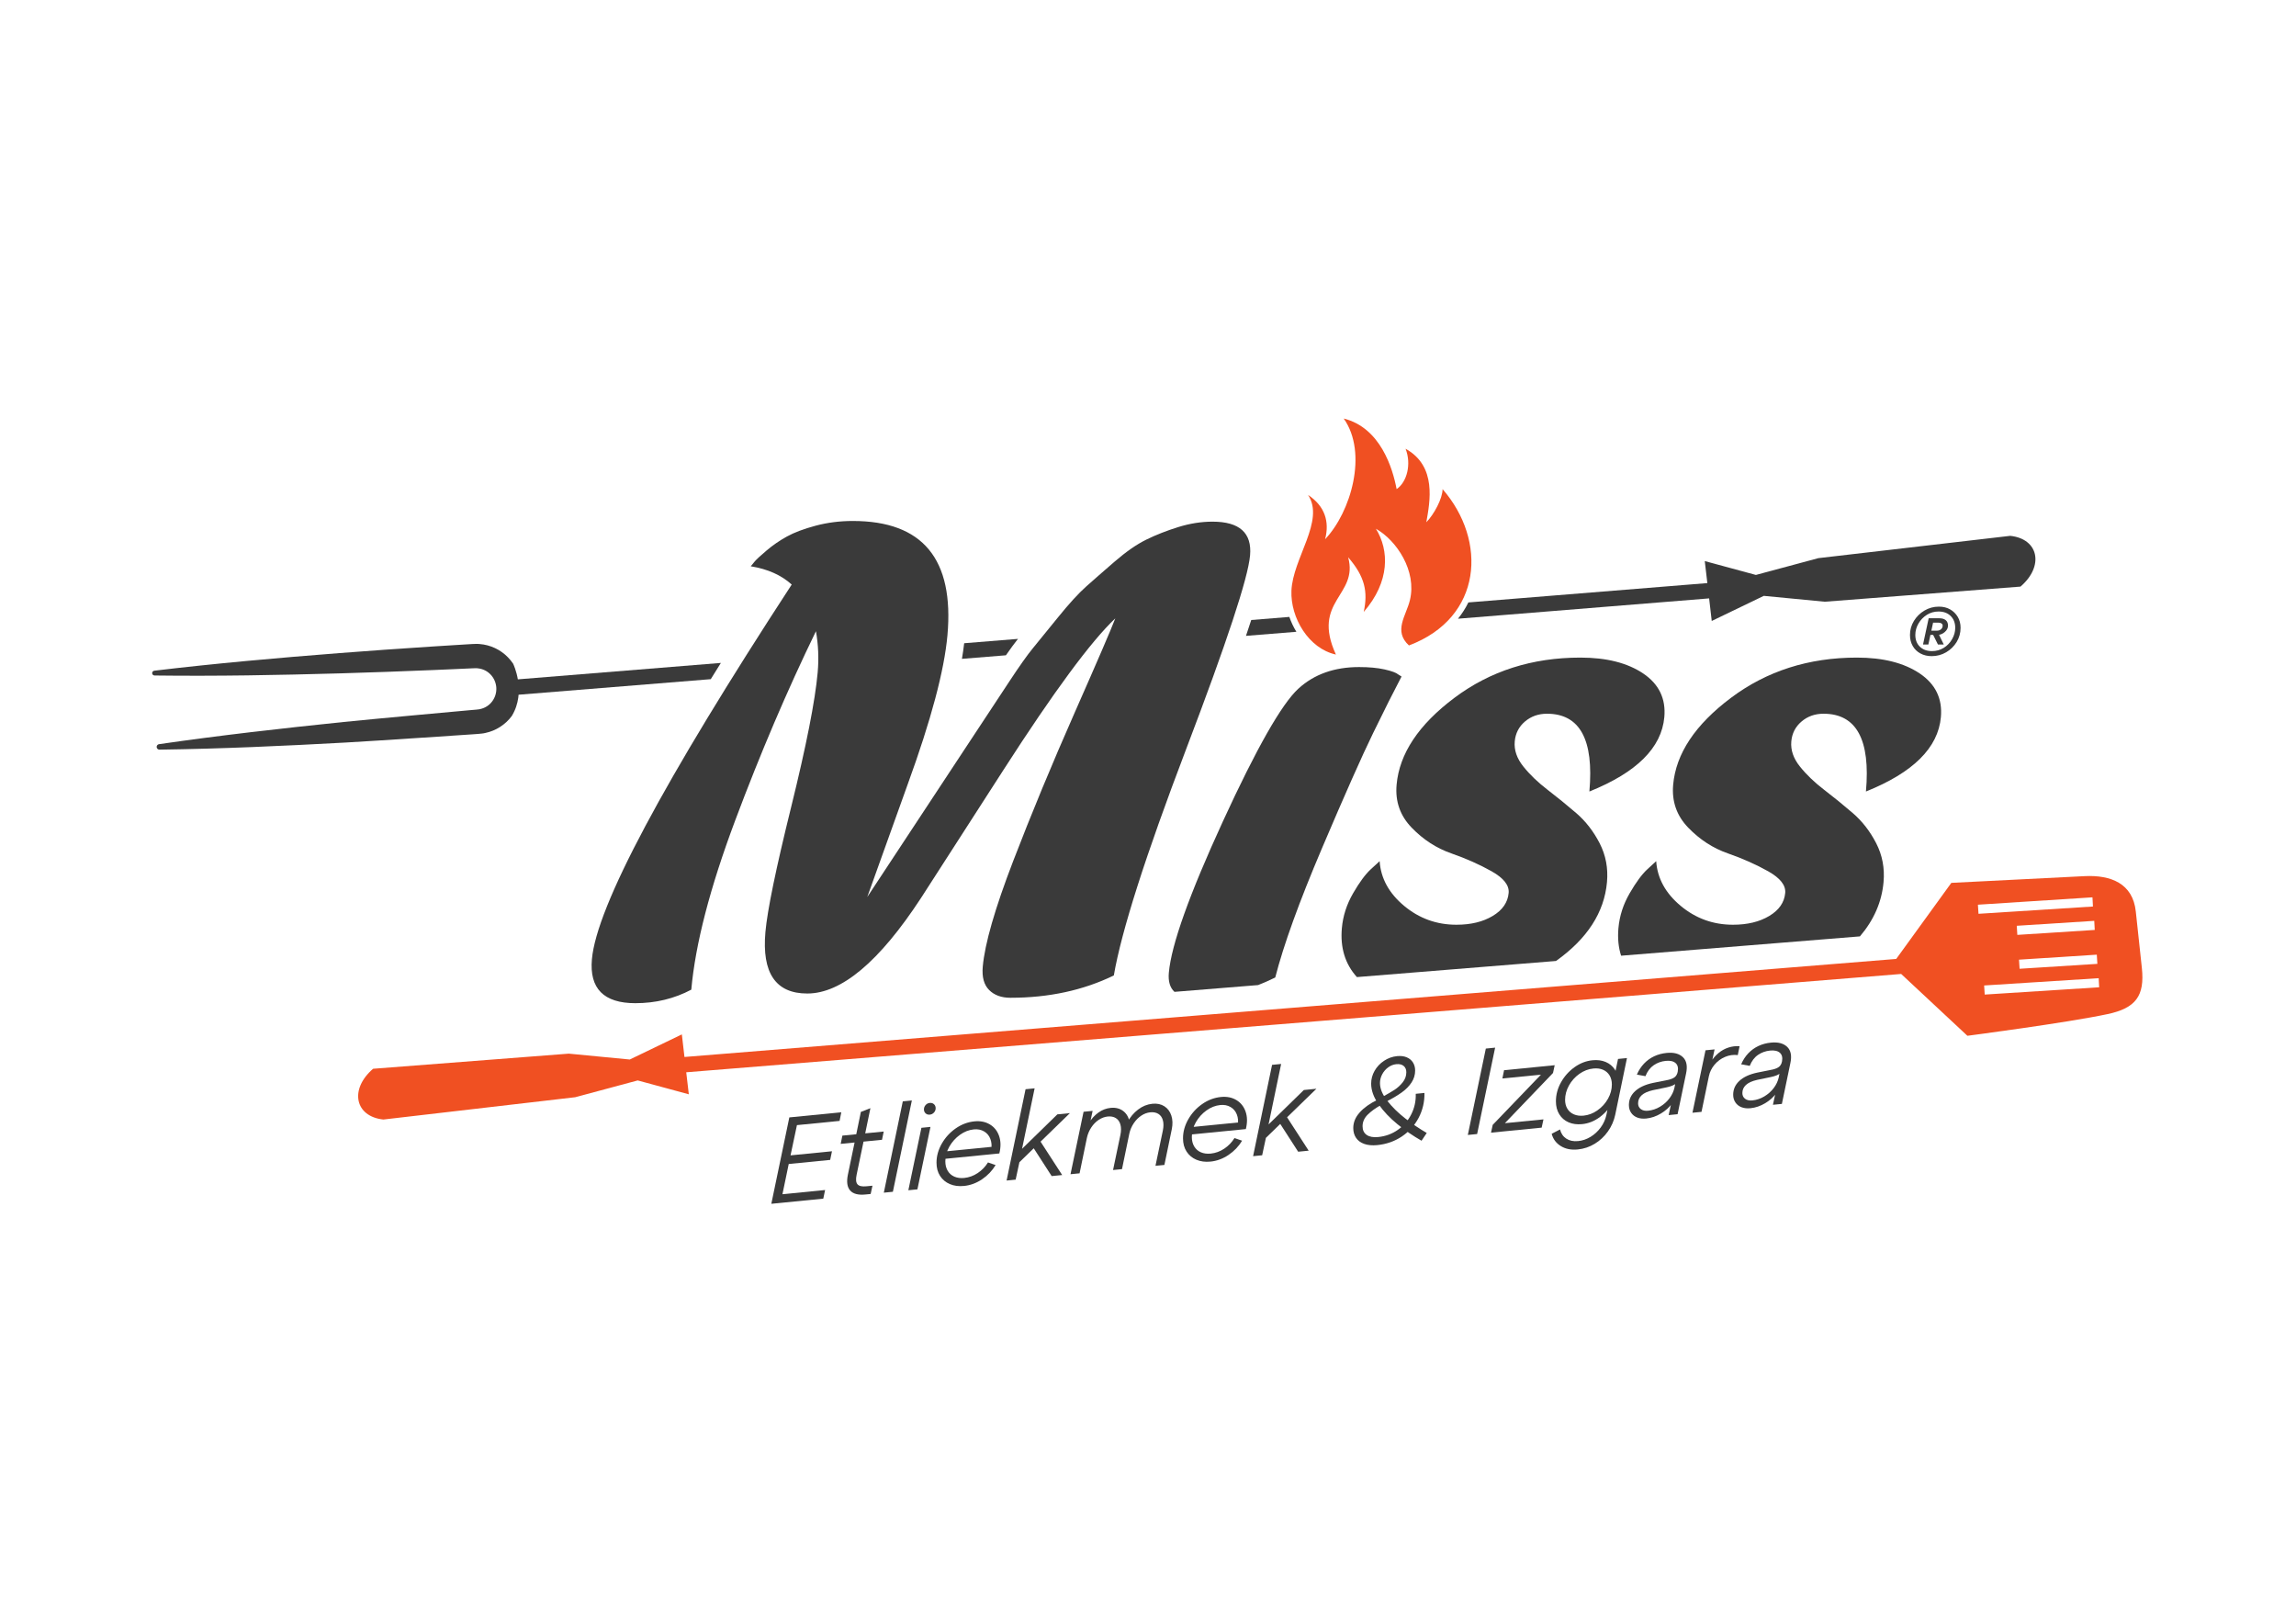 <svg xmlns="http://www.w3.org/2000/svg" xmlns:xlink="http://www.w3.org/1999/xlink" xmlns:inkscape="http://www.inkscape.org/namespaces/inkscape" version="1.1" width="841.89" height="595.276" viewBox="0 0 841.89 595.276">
<defs>
<clipPath id="clip_0">
<path transform="matrix(1,0,0,-1,0,595.276)" d="M0 595.276H841.89V0H0Z"/>
</clipPath>
</defs>
<g inkscape:groupmode="layer" inkscape:label="Layer 1">
<g clip-path="url(#clip_0)">
<path transform="matrix(1,0,0,-1,727.748,364.627)" d="M0 0-.212 3.336 41.79 6.005 41.968 2.673ZM-2.491 32.949 39.513 35.652 39.688 32.286-2.28 29.613ZM40.348 23.699 11.96 21.885 11.748 25.221 40.17 27.031ZM41.308 11.26 12.787 9.459 12.575 12.794 41.1 14.629ZM57.623 9.745 55.399 30.452C54.315 40.736 46.268 43.886 36.648 43.42L-12.239 40.955-32.448 13.067-476.772-22.878-477.73-14.603-496.823-23.807-519.173-21.654-590.942-27.199C-599.7-34.748-597.606-44.715-587.178-45.809L-516.833-37.633-493.916-31.477-475.177-36.558-476.119-28.487-30.636 7.558-6.349-15.107C-6.349-15.107 30.083-10.352 44.986-7.173 55.402-4.984 58.713-.472 57.623 9.745" fill="#f05022"/>
<path transform="matrix(1,0,0,-1,489.851,239.97)" d="M0 0C-10.038 2.192-16.701 13.515-16.311 23.402-15.845 35.267-3.93 49.109-10.215 58.505-4.056 54.449-2.28 48.718-3.967 42.282 5.429 52.106 11.852 73.833 2.859 86.529 16.349 83.154 20.82 68.266 22.256 60.659 26.059 63.203 27.747 69.84 25.543 75.445 37.118 69.06 34.448 55.948 33.151 48.504 35.896 51.275 39.108 57.182 39.108 60.646 55.52 41.816 53.87 13.54 26.777 3.338 20.984 8.665 25.732 14.17 27.13 19.938 29.737 30.619 22.243 41.866 14.661 46.124 19.548 38.264 19.875 26.765 10.19 15.618 11.814 23.049 10.605 28.616 4.484 35.67 8.363 21.513-9.094 19.8 0 0" fill="#f05022"/>
<path transform="matrix(1,0,0,-1,289.429,409.66)" d="M0 0 19.053 1.883 18.433-1.28 2.792-2.826 .443-13.914 15.641-12.412 14.976-15.578-.222-17.08-2.525-28.164 13.116-26.618 12.451-29.786-6.602-31.669Z" fill="#3a3a3a"/>
<path transform="matrix(1,0,0,-1,308.88,416.334)" d="M0 0 5.096 .504 6.779 8.69 10.28 10.055 8.374 .828 15.153 1.498 14.533-1.532 7.754-2.202 5.228-14.327C4.874-15.986 4.97-17.152 5.517-17.821 6.063-18.491 7.162-18.744 8.817-18.58L11.033-18.361 10.368-21.396 8.463-21.584C5.805-21.847 3.928-21.353 2.836-20.102 1.743-18.851 1.477-16.898 2.039-14.243L4.476-2.526-.62-3.03Z" fill="#3a3a3a"/>
<path transform="matrix(1,0,0,-1,331.034,403.776)" d="M0 0 3.323 .328-3.633-33.147-6.956-33.476Z" fill="#3a3a3a"/>
<path transform="matrix(1,0,0,-1,339.408,405.119)" d="M0 0C.413 .454 .916 .711 1.506 .769 2.126 .83 2.644 .675 3.057 .302 3.47-.071 3.677-.567 3.677-1.187 3.677-1.779 3.47-2.301 3.057-2.756 2.644-3.211 2.126-3.468 1.506-3.529 .916-3.587 .413-3.431 0-3.058-.413-2.685-.62-2.204-.62-1.612-.62-.992-.413-.455 0 0M-1.551-8.351 1.772-8.022-3.013-30.915-6.336-31.244Z" fill="#3a3a3a"/>
<path transform="matrix(1,0,0,-1,346.232,422.169)" d="M0 0 18.344 1.813 17.236 .729C17.473 2.14 17.362 3.444 16.904 4.639 16.446 5.835 15.677 6.748 14.599 7.38 13.521 8.012 12.273 8.258 10.856 8.118 9.054 7.94 7.356 7.277 5.76 6.13 4.165 4.982 2.872 3.548 1.883 1.825 .893 .103 .399-1.704 .399-3.594 .399-4.923 .686-6.076 1.263-7.053 1.839-8.03 2.65-8.748 3.7-9.205 4.748-9.663 5.952-9.824 7.311-9.69 9.083-9.514 10.737-8.916 12.273-7.892 13.809-6.87 15.065-5.572 16.039-3.997L18.832-4.962C17.59-7.034 15.935-8.771 13.868-10.172 11.8-11.572 9.585-12.39 7.222-12.623 5.302-12.813 3.581-12.584 2.06-11.937 .539-11.29-.658-10.293-1.529-8.946-2.401-7.6-2.836-5.982-2.836-4.09-2.836-1.698-2.194 .625-.909 2.879 .377 5.133 2.082 6.999 4.209 8.48 6.336 9.96 8.624 10.822 11.077 11.064 13.233 11.277 15.117 10.902 16.727 9.939 18.336 8.975 19.467 7.558 20.116 5.688 20.765 3.817 20.794 1.686 20.204-.706L-.266-2.729Z" fill="#3a3a3a"/>
<path transform="matrix(1,0,0,-1,389.475,430.789)" d="M0 0-3.854-.381-10.678 10.199-8.196 12.66ZM-17.058-1.686-20.381-2.014-13.425 31.462-10.102 31.79-15.021 8.131-15.818 8.539-1.772 22.245 2.837 22.701-15.685 4.697Z" fill="#3a3a3a"/>
<path transform="matrix(1,0,0,-1,397.319,407.593)" d="M0 0 3.323 .328 2.259-4.651 1.905-4.154C2.938-2.516 4.135-1.216 5.494-.255 6.852 .706 8.33 1.266 9.925 1.424 11.785 1.608 13.343 1.208 14.599 .224 15.854-.759 16.615-2.154 16.881-3.959L16.039-3.909C17.073-1.976 18.394-.398 20.004 .825 21.614 2.048 23.365 2.752 25.255 2.939 26.94 3.105 28.393 2.799 29.62 2.019 30.845 1.239 31.702 .098 32.189-1.405 32.677-2.908 32.728-4.579 32.345-6.419L29.642-19.491 26.363-19.815 29.066-6.92C29.361-5.473 29.369-4.217 29.088-3.152 28.807-2.087 28.261-1.299 27.449-.787 26.636-.278 25.639-.08 24.458-.197 23.306-.311 22.198-.724 21.135-1.434 20.072-2.145 19.156-3.077 18.387-4.231 17.618-5.386 17.088-6.627 16.792-7.956L14.09-21.028 10.811-21.352 13.513-8.457C13.809-7.01 13.809-5.755 13.513-4.691 13.219-3.627 12.665-2.84 11.851-2.329 11.04-1.819 10.043-1.622 8.861-1.738 7.71-1.852 6.602-2.265 5.537-2.975 4.474-3.686 3.566-4.618 2.813-5.77 2.06-6.923 1.535-8.164 1.24-9.492L-1.463-22.565-4.786-22.893Z" fill="#3a3a3a"/>
<path transform="matrix(1,0,0,-1,436.619,413.236)" d="M0 0 18.344 1.813 17.236 .729C17.473 2.14 17.362 3.444 16.904 4.639 16.446 5.835 15.677 6.748 14.599 7.38 13.521 8.012 12.273 8.258 10.856 8.118 9.054 7.94 7.356 7.277 5.76 6.13 4.165 4.982 2.872 3.548 1.883 1.825 .893 .103 .399-1.704 .399-3.594 .399-4.923 .686-6.076 1.263-7.053 1.839-8.03 2.65-8.748 3.7-9.205 4.748-9.663 5.952-9.824 7.311-9.69 9.083-9.514 10.737-8.916 12.273-7.892 13.809-6.87 15.065-5.572 16.039-3.997L18.832-4.962C17.59-7.034 15.935-8.771 13.868-10.172 11.8-11.572 9.585-12.39 7.222-12.623 5.302-12.813 3.581-12.584 2.06-11.937 .539-11.29-.658-10.293-1.529-8.946-2.401-7.6-2.836-5.982-2.836-4.09-2.836-1.698-2.194 .625-.909 2.879 .377 5.133 2.082 6.999 4.209 8.48 6.336 9.96 8.624 10.822 11.077 11.064 13.233 11.277 15.117 10.902 16.727 9.939 18.336 8.975 19.467 7.558 20.116 5.688 20.765 3.817 20.794 1.686 20.204-.706L-.266-2.729Z" fill="#3a3a3a"/>
<path transform="matrix(1,0,0,-1,479.863,421.856)" d="M0 0-3.854-.381-10.678 10.199-8.196 12.66ZM-17.058-1.686-20.381-2.014-13.425 31.462-10.102 31.79-15.021 8.131-15.818 8.539-1.772 22.245 2.837 22.701-15.685 4.697Z" fill="#3a3a3a"/>
<path transform="matrix(1,0,0,-1,512.385,412.129)" d="M0 0C-2.776 2.266-5.073 4.69-6.89 7.273-8.707 9.855-9.614 12.387-9.614 14.868-9.614 16.522-9.193 18.085-8.351 19.556-7.51 21.028-6.357 22.249-4.896 23.221-3.433 24.193-1.832 24.765-.088 24.937 1.242 25.068 2.407 24.925 3.412 24.508 4.416 24.089 5.185 23.457 5.717 22.608 6.248 21.76 6.514 20.774 6.514 19.652 6.514 18.086 6.078 16.632 5.206 15.291 4.335 13.95 3.14 12.731 1.618 11.636 .096 10.54-1.816 9.406-4.12 8.233L-5.45 10.007C-3.618 11.014-2.148 11.876-1.04 12.592 .068 13.306 1.065 14.217 1.951 15.324 2.837 16.431 3.28 17.664 3.28 19.023 3.28 20.026 2.954 20.799 2.305 21.341 1.655 21.882 .754 22.096-.398 21.982-1.462 21.877-2.452 21.491-3.366 20.824-4.282 20.158-5.013 19.311-5.56 18.281-6.107 17.253-6.38 16.177-6.38 15.055-6.38 13.016-5.487 10.852-3.699 8.563-1.913 6.272 .281 4.119 2.88 2.102 5.479 .083 8.109-1.695 10.768-3.234L8.862-6.081C5.731-4.293 2.777-2.267 0 0M-10.899 3.465C-12.141 2.234-12.761 .821-12.761-.773-12.761-2.192-12.258-3.25-11.254-3.948-10.249-4.646-8.847-4.906-7.045-4.728-4.357-4.462-1.949-3.582 .178-2.087 2.305-.592 3.951 1.321 5.119 3.651 6.284 5.982 6.825 8.473 6.736 11.122L9.926 11.438C9.985 8.165 9.275 5.126 7.799 2.322 6.322-.483 4.261-2.769 1.618-4.536-1.027-6.305-4.031-7.355-7.399-7.688-9.201-7.866-10.767-7.725-12.096-7.266-13.425-6.807-14.437-6.073-15.13-5.062-15.826-4.053-16.172-2.839-16.172-1.421-16.172 .646-15.383 2.556-13.801 4.308-12.222 6.059-10.072 7.586-7.354 8.888L-6.07 6.977C-8.049 5.865-9.659 4.695-10.899 3.465" fill="#3a3a3a"/>
<path transform="matrix(1,0,0,-1,544.818,384.421)" d="M0 0 3.412 .337-3.189-31.331-6.602-31.669Z" fill="#3a3a3a"/>
<path transform="matrix(1,0,0,-1,547.343,412.396)" d="M0 0 20.515 21.346 21.401 18.775 3.545 17.01 4.165 20.04 22.73 21.875 22.11 19.022 1.595-2.368 .754 .251 18.61 2.016 17.945-1.018-.62-2.853Z" fill="#3a3a3a"/>
<path transform="matrix(1,0,0,-1,574.727,406.499)" d="M0 0C.561-.919 1.358-1.602 2.392-2.046 3.426-2.49 4.608-2.646 5.937-2.515 7.738-2.337 9.444-1.681 11.054-.547 12.665 .587 13.941 1.998 14.887 3.687 15.833 5.375 16.305 7.12 16.305 8.923 16.305 10.192 16.024 11.294 15.464 12.229 14.902 13.163 14.112 13.852 13.093 14.298 12.073 14.744 10.884 14.9 9.525 14.766 7.693 14.585 5.982 13.928 4.386 12.796 2.791 11.663 1.521 10.245 .575 8.542-.37 6.838-.843 5.085-.843 3.284-.843 2.013-.562 .919 0 0M-2.349 9.693C-1.108 11.913 .538 13.759 2.591 15.232 4.644 16.705 6.852 17.559 9.216 17.792 11.017 17.97 12.627 17.76 14.045 17.162 15.464 16.563 16.585 15.633 17.413 14.371 18.24 13.108 18.653 11.621 18.653 9.908 18.653 7.426 18.04 5.032 16.815 2.725 15.588 .417 13.964-1.493 11.941-3.007 9.917-4.522 7.738-5.394 5.405-5.625 3.545-5.808 1.89-5.589 .443-4.963-1.005-4.338-2.143-3.358-2.969-2.022-3.796-.685-4.209 .898-4.209 2.73-4.209 5.152-3.589 7.472-2.349 9.693M-.377-10.959C.789-11.715 2.229-12.009 3.943-11.839 5.539-11.682 7.06-11.162 8.507-10.281 9.953-9.399 11.195-8.25 12.228-6.833 13.262-5.417 13.956-3.879 14.311-2.219L18.565 18.273 21.844 18.597 17.546-2.165C17.073-4.398 16.18-6.443 14.865-8.301 13.551-10.159 11.932-11.671 10.013-12.835 8.093-13.999 6.025-14.691 3.81-14.91 1.387-15.15-.688-14.734-2.415-13.665-4.143-12.595-5.259-11.095-5.76-9.165L-2.703-7.578C-2.32-9.076-1.544-10.203-.377-10.959" fill="#3a3a3a"/>
<path transform="matrix(1,0,0,-1,601.644,406.608)" d="M0 0C.665-.51 1.558-.71 2.68-.599 4.216-.447 5.678 .044 7.067 .875 8.455 1.706 9.608 2.736 10.523 3.964 11.438 5.191 12.045 6.485 12.339 7.844L12.739 9.877 12.827 9.354C12.59 9.094 12.162 8.837 11.542 8.584 10.922 8.331 10.183 8.118 9.327 7.944L4.408 6.927C2.576 6.509 1.219 5.895 .332 5.084-.554 4.272-.997 3.276-.997 2.095-.997 1.208-.665 .51 0 0M-2.083 6.573C-.562 7.979 1.617 8.984 4.453 9.59L10.124 10.726C11.188 10.979 11.977 11.323 12.495 11.758 13.01 12.192 13.359 12.833 13.536 13.678 13.802 15.122 13.536 16.188 12.739 16.877 11.941 17.567 10.745 17.833 9.15 17.675 7.525 17.514 6.055 16.985 4.74 16.087 3.426 15.189 2.414 13.848 1.706 12.065L-1.44 12.641C-.761 14.214 .117 15.564 1.195 16.69 2.274 17.815 3.507 18.705 4.896 19.359 6.284 20.013 7.82 20.424 9.504 20.59 12.103 20.847 14.082 20.326 15.441 19.028 16.8 17.729 17.183 15.722 16.593 13.005L13.491-1.879 10.213-2.203 11.231 2.505 11.542 2.182C10.507 .691 9.12-.576 7.377-1.619 5.633-2.662 3.833-3.277 1.971-3.461 .731-3.583-.362-3.462-1.308-3.098-2.253-2.734-2.999-2.15-3.545-1.347-4.092-.545-4.365 .403-4.365 1.496-4.365 3.475-3.604 5.167-2.083 6.573" fill="#3a3a3a"/>
<path transform="matrix(1,0,0,-1,625.371,385.056)" d="M0 0 3.323 .328 2.216-4.832 1.949-4.283C2.717-3.026 3.656-1.936 4.762-1.014 5.87-.092 7.088 .582 8.417 1.009 9.747 1.435 11.106 1.599 12.495 1.5L11.83-1.756C10.234-1.559 8.684-1.778 7.177-2.415 5.671-3.051 4.386-3.997 3.323-5.255 2.259-6.512 1.564-7.925 1.24-9.492L-1.463-22.565-4.786-22.893Z" fill="#3a3a3a"/>
<path transform="matrix(1,0,0,-1,639.882,402.829)" d="M0 0C.665-.51 1.558-.71 2.682-.599 4.216-.447 5.679 .044 7.068 .875 8.455 1.706 9.608 2.736 10.524 3.964 11.439 5.191 12.045 6.485 12.341 7.844L12.739 9.877 12.828 9.354C12.59 9.094 12.164 8.837 11.542 8.584 10.922 8.331 10.183 8.118 9.328 7.945L4.409 6.927C2.578 6.509 1.219 5.895 .332 5.084-.554 4.272-.997 3.276-.997 2.095-.997 1.208-.665 .51 0 0M-2.082 6.573C-.561 7.979 1.617 8.984 4.454 9.59L10.125 10.726C11.188 10.979 11.978 11.323 12.496 11.758 13.012 12.192 13.359 12.833 13.536 13.678 13.802 15.122 13.536 16.188 12.739 16.877 11.942 17.567 10.745 17.833 9.15 17.675 7.526 17.515 6.056 16.985 4.742 16.087 3.427 15.189 2.415 13.848 1.706 12.065L-1.44 12.641C-.761 14.214 .118 15.564 1.197 16.69 2.275 17.816 3.508 18.705 4.897 19.359 6.284 20.013 7.82 20.424 9.505 20.59 12.104 20.847 14.083 20.326 15.442 19.028 16.8 17.729 17.185 15.722 16.594 13.005L13.493-1.879 10.214-2.203 11.233 2.506 11.542 2.182C10.509 .691 9.12-.576 7.377-1.619 5.635-2.662 3.833-3.277 1.972-3.461 .731-3.583-.362-3.462-1.306-3.098-2.252-2.734-2.998-2.15-3.545-1.347-4.092-.545-4.363 .403-4.363 1.496-4.363 3.475-3.604 5.167-2.082 6.573" fill="#3a3a3a"/>
<path transform="matrix(1,0,0,-1,708.469,232.024)" d="M0 0H2.19L4.264-4.263H2.132ZM3.256 1.325C3.659 1.67 3.86 2.112 3.86 2.651 3.86 2.996 3.716 3.264 3.428 3.457 3.14 3.648 2.785 3.745 2.362 3.745H.346L-.288 .806H1.728C2.342 .806 2.852 .979 3.256 1.325M-1.267 5.358H2.651C3.648 5.358 4.426 5.127 4.984 4.667 5.54 4.206 5.819 3.533 5.819 2.651 5.819 1.766 5.416 .979 4.609 .288 3.803-.403 2.9-.749 1.901-.749H-.633L-1.382-4.263H-3.341ZM-4.493-5.07C-3.38-6.146-1.901-6.683-.057-6.683 1.517-6.683 2.947-6.29 4.235-5.502 5.521-4.715 6.548-3.649 7.317-2.305 8.085-.961 8.469 .422 8.469 1.843 8.469 3.648 7.912 5.098 6.799 6.193 5.684 7.288 4.206 7.835 2.362 7.835 .787 7.835-.644 7.432-1.93 6.625-3.217 5.818-4.245 4.753-5.012 3.428-5.781 2.103-6.164 .71-6.164-.749-6.164-2.555-5.608-3.995-4.493-5.07M-6.683 4.379C-5.724 5.953-4.436 7.22-2.823 8.181-1.209 9.141 .557 9.621 2.478 9.621 4.052 9.621 5.425 9.285 6.597 8.613 7.768 7.94 8.7 7.029 9.391 5.876 10.082 4.724 10.428 3.379 10.428 1.843 10.428-.039 9.947-1.767 8.988-3.342 8.027-4.916 6.741-6.174 5.128-7.115 3.515-8.057 1.748-8.527-.173-8.527-1.709-8.527-3.082-8.201-4.292-7.547-5.501-6.894-6.444-5.983-7.115-4.81-7.787-3.639-8.123-2.285-8.123-.749-8.123 1.094-7.643 2.803-6.683 4.379" fill="#3a3a3a"/>
<path transform="matrix(1,0,0,-1,408.954,226.704)" d="M0 0C-8.91-8.411-22.543-26.879-40.901-55.4L-71.278-102.575C-86.539-125.882-100.431-137.535-112.952-137.535-124.525-137.535-129.637-130.015-128.293-114.972-127.584-107.038-124.449-91.801-118.877-69.254-113.31-46.706-110.061-30.23-109.131-19.824-108.674-14.706-108.887-9.67-109.765-4.711-120.296-26.367-130.173-49.508-139.397-74.135-148.626-98.767-153.981-119.427-155.472-136.121-161.719-139.426-168.56-141.08-175.999-141.08-187.571-141.08-192.875-135.71-191.915-124.964-190.188-105.624-165.766-59.84-118.649 12.397-122.474 15.868-127.481 18.1-133.672 19.091-133.298 19.587-132.789 20.207-132.142 20.951-131.499 21.695-130.059 23.016-127.821 24.918-125.586 26.817-123.122 28.513-120.425 30.001-117.731 31.489-114.223 32.81-109.904 33.968-105.586 35.123-101.033 35.704-96.237 35.704-70.617 35.704-59.053 21.734-61.549-6.199-62.7-19.092-67.548-37.277-76.091-60.746L-90.948-102.153-52.545-43.882C-49.234-38.869-47.06-35.572-46.021-33.995-44.981-32.423-42.597-28.804-38.864-23.14-35.135-17.476-32.249-13.405-30.207-10.925-28.169-8.446-25.104-4.684-21.021 .36-16.936 5.404-13.501 9.166-10.718 11.646-7.936 14.125-4.439 17.182-.233 20.819 3.974 24.457 7.852 27.146 11.393 28.881 14.934 30.617 18.833 32.147 23.081 33.472 27.328 34.793 31.522 35.456 35.651 35.456 45.565 35.456 50.155 31.322 49.416 23.059 48.678 14.791 40.86-8.887 25.962-47.977 11.064-87.071 2.23-114.716-.538-130.914-11.772-136.369-24.413-139.096-38.46-139.096-41.77-139.096-44.369-138.143-46.265-136.245-48.163-134.346-48.939-131.495-48.599-127.691-47.846-119.261-44.133-106.368-37.458-89.012-30.786-71.656-23.249-53.474-14.856-34.464-6.465-15.458-1.513-3.967 0 0" fill="#3a3a3a"/>
<path transform="matrix(1,0,0,-1,599.962,359.273)" d="M0 0V0L70.117 5.672Z" fill="#3a3a3a"/>
<path transform="matrix(1,0,0,-1,681.993,343.294)" d="M0 0C5.121 6 8.011 12.63 8.659 19.892 9.117 25.014 8.217 29.767 5.965 34.149 3.711 38.526 .859 42.207-2.595 45.182-6.048 48.157-9.554 51.009-13.111 53.736-16.673 56.464-19.641 59.315-22.017 62.29-24.398 65.265-25.445 68.322-25.165 71.464-24.899 74.439-23.65 76.876-21.413 78.778-19.177 80.677-16.489 81.63-13.347 81.63-1.283 81.63 3.903 72.123 2.205 53.116 19.52 60.059 28.68 69.147 29.685 80.39 30.29 87.166 27.705 92.497 21.939 96.382 16.169 100.264 8.49 102.209-1.095 102.209-18.784 102.209-34.182 97.289-47.291 87.456-60.404 77.62-67.466 67.001-68.484 55.596-69.031 49.478-67.188 44.229-62.95 39.851-58.715 35.47-53.87 32.328-48.418 30.43-42.971 28.527-38.041 26.339-33.633 23.859-29.229 21.38-27.148 18.734-27.399 15.925-27.709 12.454-29.657 9.641-33.235 7.495-36.817 5.345-41.252 4.272-46.539 4.272-53.815 4.272-60.218 6.585-65.756 11.214-71.292 15.84-74.277 21.294-74.707 27.578L-77.948 24.603C-79.932 22.782-82.092 19.85-84.437 15.801-86.782 11.749-88.155 7.495-88.553 3.032-88.883-.66-88.551-4.029-87.575-7.085Z" fill="#3a3a3a"/>
<path transform="matrix(1,0,0,-1,514.387,366.196)" d="M0 0V0L32.811 2.654Z" fill="#3a3a3a"/>
<path transform="matrix(1,0,0,-1,570.553,352.309)" d="M0 0C11.465 8.158 17.698 17.794 18.691 28.907 19.149 34.029 18.249 38.782 15.997 43.164 13.743 47.542 10.891 51.222 7.437 54.198 3.984 57.173 .477 60.024-3.079 62.751-6.641 65.479-9.609 68.33-11.985 71.305-14.366 74.281-15.414 77.337-15.133 80.479-14.867 83.454-13.618 85.892-11.381 87.794-9.145 89.692-6.457 90.645-3.315 90.645 8.749 90.645 13.935 81.138 12.237 62.132 29.552 69.074 38.712 78.163 39.717 89.405 40.322 96.181 37.737 101.512 31.971 105.398 26.201 109.28 18.522 111.224 8.937 111.224-8.752 111.224-24.15 106.304-37.259 96.472-50.372 86.635-57.434 76.016-58.453 64.611-58.999 58.494-57.156 53.244-52.918 48.867-48.683 44.485-43.838 41.343-38.386 39.445-32.939 37.543-28.009 35.354-23.601 32.874-19.197 30.395-17.117 27.749-17.367 24.94-17.677 21.469-19.625 18.656-23.203 16.51-26.785 14.36-31.22 13.287-36.507 13.287-43.783 13.287-50.186 15.6-55.724 20.23-61.261 24.855-64.245 30.31-64.675 36.593L-67.916 33.618C-69.9 31.797-72.06 28.865-74.406 24.816-76.75 20.764-78.123 16.51-78.521 12.047-79.164 4.856-77.321-1.124-73.009-5.906Z" fill="#3a3a3a"/>
<path transform="matrix(1,0,0,-1,430.652,363.627)" d="M0 0 30.665 2.481C32.755 3.302 34.85 4.226 36.953 5.265 40 17.167 45.707 32.95 54.077 52.622 62.444 72.291 68.703 86.381 72.854 94.896 77.001 103.408 80.469 110.308 83.258 115.6L82.084 116.343C81.314 117.002 79.634 117.622 77.044 118.203 74.449 118.78 71.334 119.071 67.699 119.071 58.607 119.071 51.18 116.425 45.419 111.137 39.296 105.515 30.082 89.317 17.771 62.54 5.461 35.762-1.152 17.248-2.067 7.001-2.348 3.857-1.654 1.528 0 0" fill="#3a3a3a"/>
<path transform="matrix(1,0,0,-1,188.154,243.325)" d="M0 0C0 0-.003 .003-.005 .006-.565 .844-1.203 1.63-1.908 2.347-4.618 5.15-8.376 6.917-12.259 7.208L-12.986 7.261C-13.225 7.267-13.462 7.259-13.7 7.256-14.155 7.247-14.716 7.236-15.013 7.211L-17.136 7.082-21.379 6.821-29.867 6.288C-41.181 5.55-52.494 4.765-63.8 3.885-86.414 2.117-109.018 .133-131.588-2.566-132.078-2.624-132.447-3.09-132.344-3.62-132.264-4.034-131.878-4.32-131.458-4.324-108.741-4.612-86.056-4.184-63.383-3.541-52.04-3.216-40.702-2.796-29.366-2.328L-20.865-1.958-16.616-1.765-14.491-1.669C-14.081-1.644-13.932-1.663-13.679-1.656-13.562-1.657-13.444-1.649-13.331-1.653L-12.998-1.691C-11.231-1.847-9.517-2.644-8.282-3.952-7.035-5.246-6.294-6.949-6.169-8.744-6.061-10.54-6.578-12.325-7.647-13.768-8.702-15.225-10.297-16.237-12.025-16.62L-12.35-16.701C-12.462-16.72-12.579-16.728-12.695-16.742-12.946-16.77-13.091-16.807-13.501-16.836L-15.62-17.019C-15.62-17.019-50.93-20.212-62.219-21.372-84.796-23.701-107.355-26.245-129.853-29.502-130.345-29.572-130.72-30.001-130.713-30.514-130.705-31.07-130.25-31.516-129.697-31.508-106.972-31.191-84.306-30.16-61.658-28.915-50.335-28.288-14.982-25.897-14.982-25.897L-12.862-25.745C-12.564-25.73-12.006-25.666-11.553-25.615-11.316-25.586-11.081-25.563-10.844-25.525L-10.129-25.375C-6.315-24.573-2.818-22.322-.498-19.183 4.995-10.199 0 0 0 0" fill="#3a3a3a"/>
<path transform="matrix(1,0,0,-1,737.102,196.448)" d="M0 0-70.344-8.176-93.262-14.333-112.001-9.252-111.059-17.323-198.68-24.412C-199.739-26.562-201.017-28.552-202.488-30.38L-110.405-22.931-109.448-31.207-90.355-22.003-68.005-24.155 3.764-18.61C12.523-11.062 10.429-1.095 0 0" fill="#3a3a3a"/>
<path transform="matrix(1,0,0,-1,368.846,240.238)" d="M0 0C1.711 2.462 3.177 4.455 4.421 6.015L-15.305 4.419C-15.515 2.596-15.794 .683-16.127-1.305Z" fill="#3a3a3a"/>
<path transform="matrix(1,0,0,-1,456.869,233.117)" d="M0 0 18.483 1.495C17.431 3.211 16.565 5.049 15.899 6.945L1.929 5.815C1.345 4.016 .703 2.081 0 0" fill="#3a3a3a"/>
<path transform="matrix(1,0,0,-1,264.331,243.037)" d="M0 0-75.981-6.148V-11.803L-3.706-5.956C-2.493-3.996-1.257-2.01 0 0" fill="#3a3a3a"/>
<path transform="matrix(1,0,0,-1,377.231,239.56)" d="M0 0V0C.092 .121 .189 .252 .278 .369 .189 .252 .092 .121 0 0" fill="#3a3a3a"/>
</g>
</g>
</svg>

